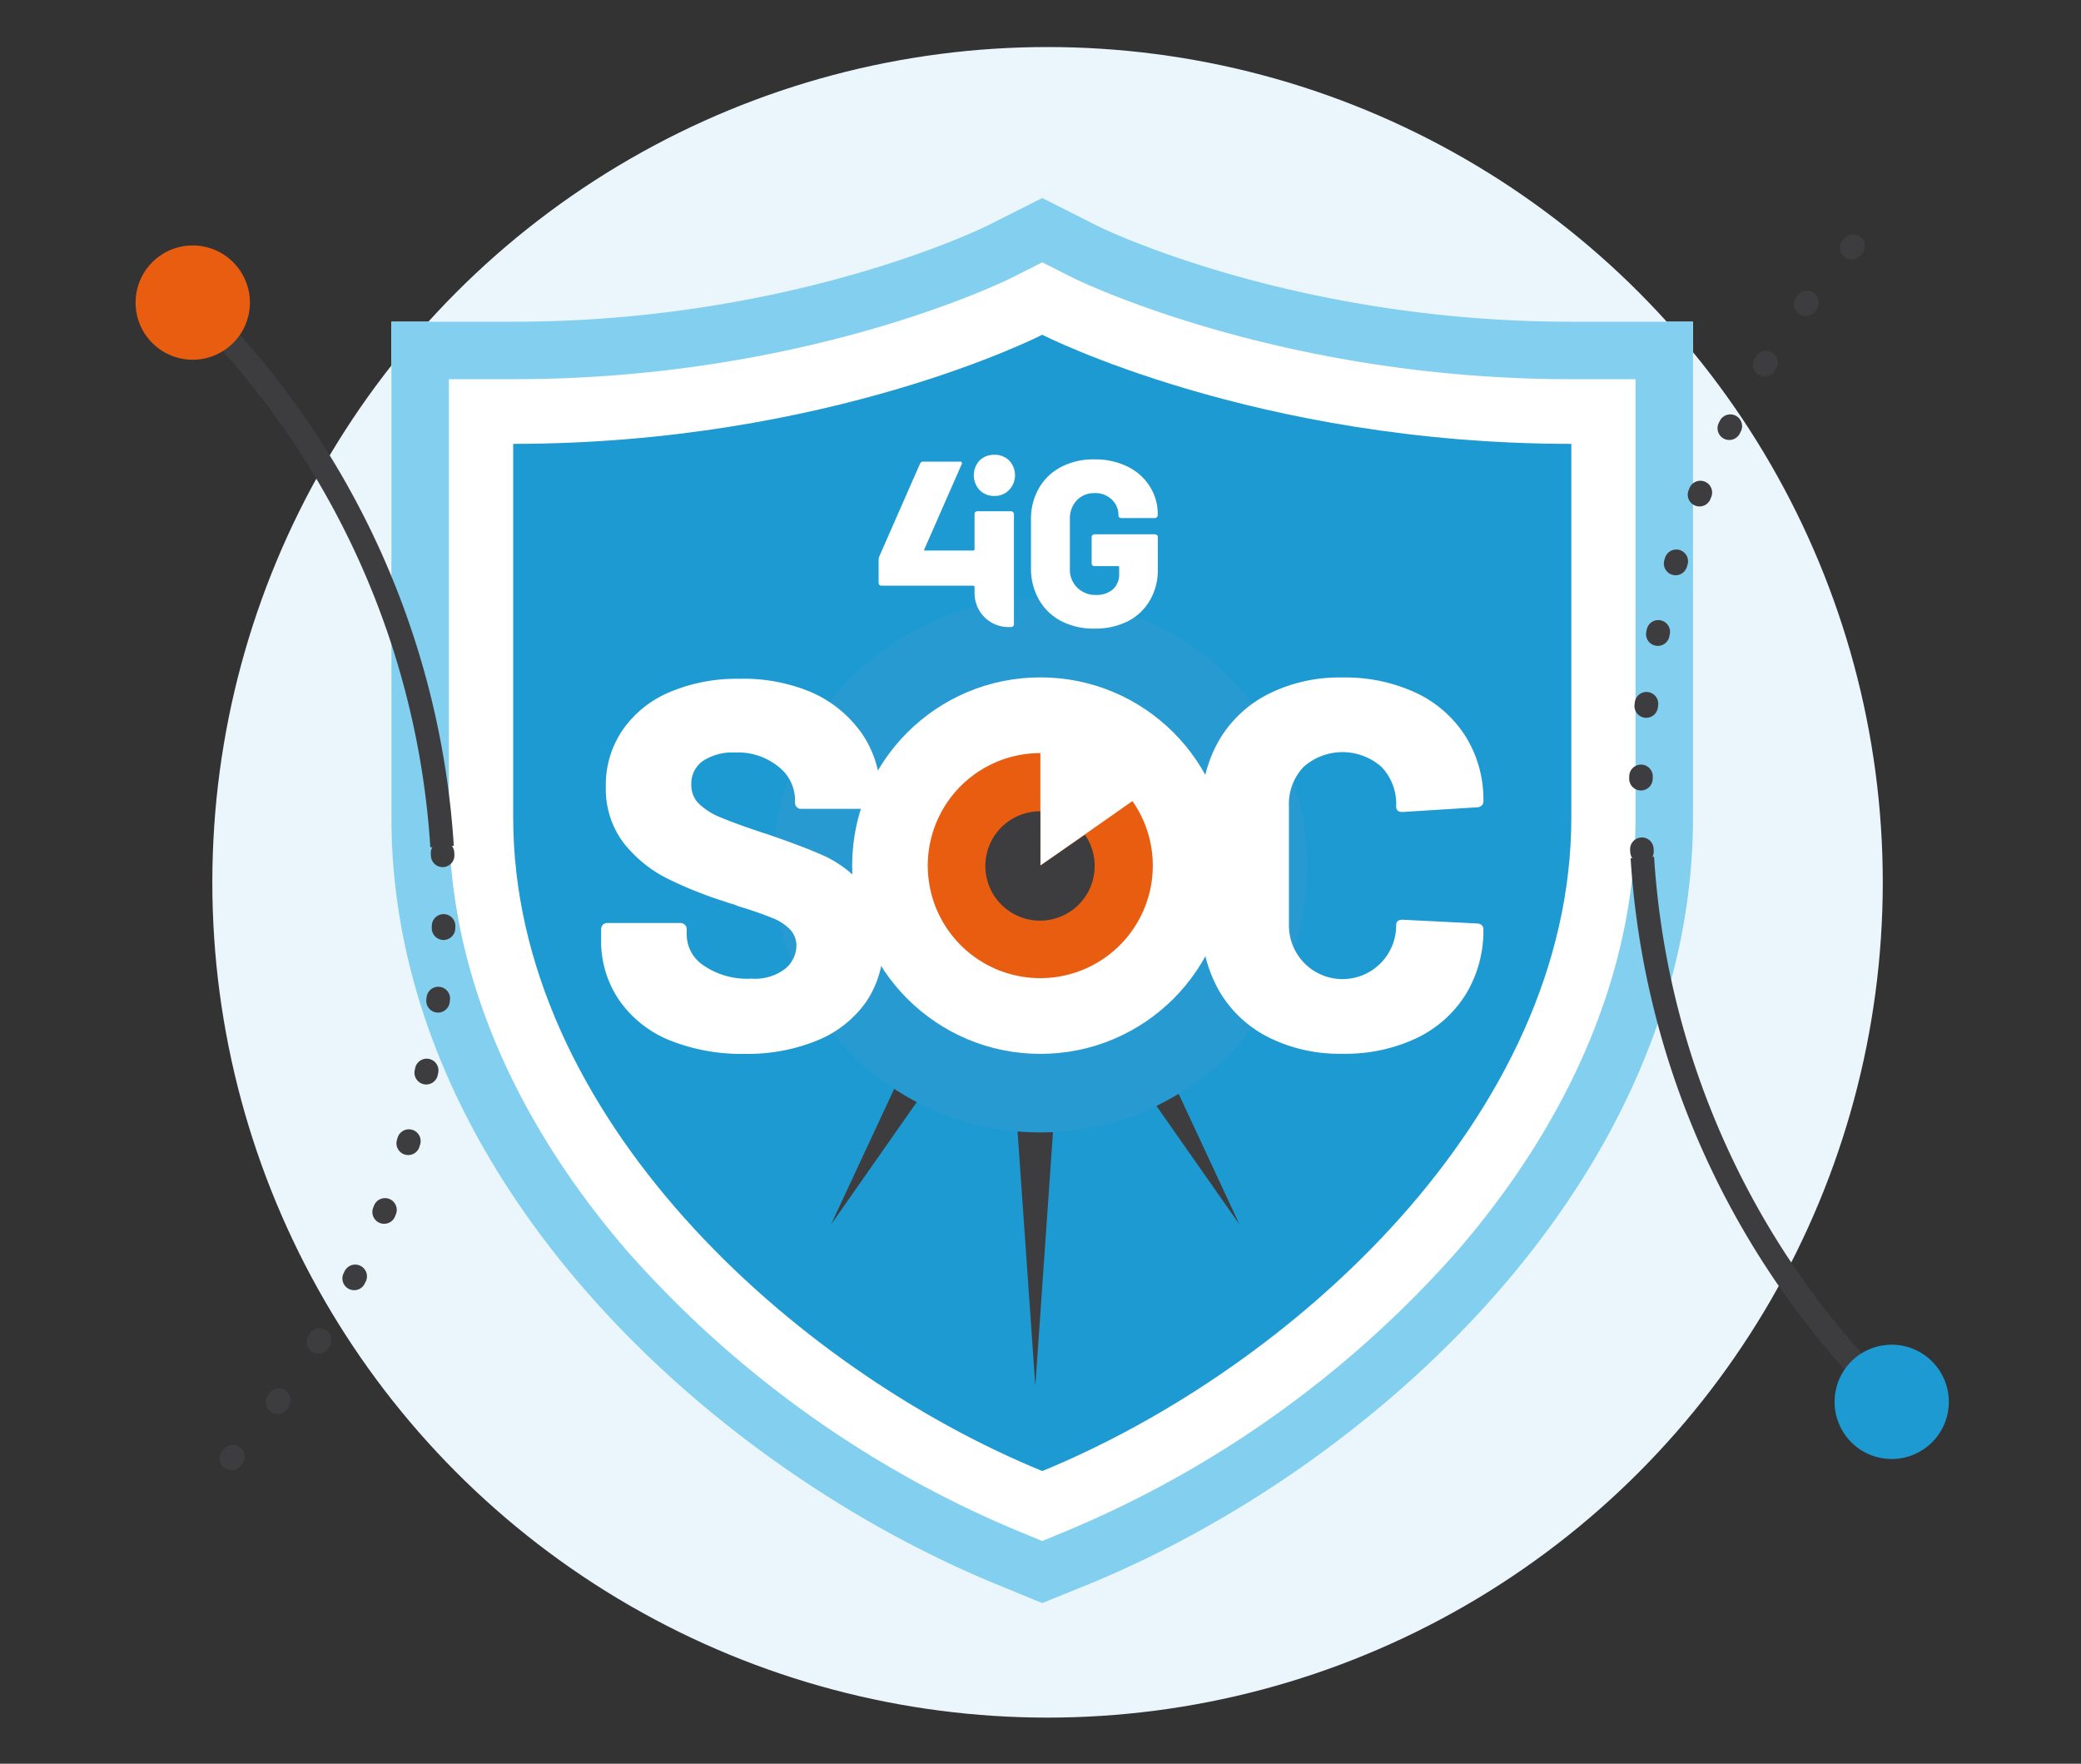 <svg xmlns="http://www.w3.org/2000/svg" width="177" height="150" viewBox="0 0 177 150">
  <rect x="0" y="0" width="177" height="150" fill="#333333" stroke="none"/>
  <title>4iG_icn_bizt_felugyelet</title>
  <g id="Layer_2" data-name="Layer 2">
    <g id="Layer_1-2" data-name="Layer 1">
      <g>
        <circle cx="89.1" cy="75.04" r="71.04" style="fill: #eaf6fb"/>
        <rect width="177" height="150" style="fill: none;opacity: 0.2"/>
        <path d="M84.7,134.72c-24.76-10.17-51.41-34.91-51.41-65.2V27.36H43.68c23.78,0,40.1-8.07,40.26-8.15l4.71-2.37,4.73,2.39c.13.06,16.45,8.13,40.23,8.13H144V69.52c0,30.29-26.65,55-51.41,65.2l-4,1.62Z" style="fill: #fff"/>
        <path d="M88.65,22.31l2.53,1.28c.18.09,17.44,8.66,42.43,8.66h5.5V69.52c0,16-8.27,28.94-15.22,36.94A91.1,91.1,0,0,1,90.73,130.2l-2.08.86-2.09-.86A91.1,91.1,0,0,1,53.4,106.46c-6.94-8-15.22-20.9-15.22-36.94V32.25h5.5c24.83,0,41.74-8.31,42.46-8.67l2.51-1.27m0-5.47-4.71,2.37c-.16.08-16.48,8.15-40.26,8.15H33.29V69.52c0,30.29,26.65,55,51.41,65.2l3.94,1.62,4-1.62C117.35,124.55,144,99.81,144,69.52V27.36H133.61c-23.78,0-40.1-8.07-40.23-8.13l-4.73-2.39Z" style="fill: #82cfef"/>
        <path d="M88.65,125.11c21.15-8.68,45-30.2,45-55.59V37.75c-26.88,0-45-9.28-45-9.28s-18.09,9.28-45,9.28V69.52c0,25.39,23.82,46.91,45,55.59Z" style="fill: #1d9ad2"/>
        <g>
          <polygon points="91.11 74.05 88.06 117.86 85 74.05 91.11 74.05" style="fill: #3d3d3f"/>
          <polygon points="90.7 72.52 105.42 104.13 85.41 75.57 90.7 72.52" style="fill: #3d3d3f"/>
          <polygon points="90.7 75.57 70.69 104.13 85.41 72.52 90.7 75.57" style="fill: #3d3d3f"/>
        </g>
        <circle cx="88.49" cy="73.62" r="22.69" style="fill: #279ad2"/>
        <path d="M56.87,88.44A9.6,9.6,0,0,1,52.62,85a8.91,8.91,0,0,1-1.49-5.12v-.85a.51.51,0,0,1,.53-.53h6.21a.52.52,0,0,1,.38.15.51.51,0,0,1,.16.38v.54a3.15,3.15,0,0,0,1.48,2.57,6.49,6.49,0,0,0,4,1.09,4.23,4.23,0,0,0,2.91-.85,2.59,2.59,0,0,0,.94-2A2,2,0,0,0,67.15,79a4.24,4.24,0,0,0-1.5-.94c-.63-.26-1.59-.61-2.9-1a2.37,2.37,0,0,0-.54-.2,4.7,4.7,0,0,1-.49-.16,34.82,34.82,0,0,1-5-2,11.06,11.06,0,0,1-3.67-3,7.6,7.6,0,0,1-1.52-4.81,8.25,8.25,0,0,1,1.46-4.85,9.19,9.19,0,0,1,4-3.19,14.57,14.57,0,0,1,5.85-1.12A14.81,14.81,0,0,1,69,58.87a10.29,10.29,0,0,1,4.32,3.53,9.05,9.05,0,0,1,1.56,5.23v.63a.54.54,0,0,1-.15.38.55.55,0,0,1-.38.15H68.15a.51.51,0,0,1-.53-.53V68a3.6,3.6,0,0,0-1.39-2.78A5.46,5.46,0,0,0,62.52,64a4.58,4.58,0,0,0-2.72.71,2.34,2.34,0,0,0-1,2,2.23,2.23,0,0,0,.63,1.63,5.74,5.74,0,0,0,1.94,1.21c.88.37,2.23.86,4.05,1.45,2.08.72,3.71,1.34,4.87,1.88a9.89,9.89,0,0,1,3.28,2.61,7.1,7.1,0,0,1,1.55,4.76,8.52,8.52,0,0,1-1.48,5,9.44,9.44,0,0,1-4.13,3.24,15.64,15.64,0,0,1-6.19,1.14A16.37,16.37,0,0,1,56.87,88.44Z" style="fill: #fff"/>
        <path d="M107.91,88.23a10.09,10.09,0,0,1-4.2-3.93,11.43,11.43,0,0,1-1.5-5.9V68.75a11.2,11.2,0,0,1,1.5-5.83,10.17,10.17,0,0,1,4.2-3.91,13.49,13.49,0,0,1,6.28-1.39,14.19,14.19,0,0,1,6.28,1.32,10,10,0,0,1,4.2,3.71,10.15,10.15,0,0,1,1.5,5.52.43.43,0,0,1-.16.35.57.57,0,0,1-.38.14l-6.35.4c-.36,0-.53-.16-.53-.49a4.54,4.54,0,0,0-1.25-3.35,5,5,0,0,0-6.62,0,4.57,4.57,0,0,0-1.25,3.33V78.71a4.56,4.56,0,1,0,9.12,0c0-.32.17-.49.53-.49l6.35.32a.57.57,0,0,1,.38.13.41.41,0,0,1,.16.31,10.37,10.37,0,0,1-1.5,5.59,10,10,0,0,1-4.2,3.73,14.19,14.19,0,0,1-6.28,1.32A13.49,13.49,0,0,1,107.91,88.23Z" style="fill: #fff"/>
        <circle cx="88.49" cy="73.62" r="16.01" style="fill: #fff"/>
        <path d="M96.32,68.13l-7.83,5.49V64.05a9.57,9.57,0,1,0,7.83,4.08Z" style="fill: #e85d10"/>
        <path d="M88.49,73.62V69a4.65,4.65,0,1,0,3.79,2Z" style="fill: #3d3d3f"/>
        <g>
          <path d="M83.32,41.68a1.86,1.86,0,0,1,0-2.52,1.74,1.74,0,0,1,1.26-.48,1.71,1.71,0,0,1,1.25.48,1.82,1.82,0,0,1,0,2.51,1.66,1.66,0,0,1-1.25.51A1.71,1.71,0,0,1,83.32,41.68Z" style="fill: #fff"/>
          <path d="M86.15,43.55a.21.21,0,0,0-.17-.07H83.13a.22.22,0,0,0-.17.07.21.21,0,0,0-.07.17v3a.11.11,0,0,1-.1.1H78.67a.06.06,0,0,1-.06,0,.11.11,0,0,1,0-.08l3.16-7.2a.17.17,0,0,0-.18-.28H78.53a.28.28,0,0,0-.28.18l-3.46,7.88a1,1,0,0,0-.06.3v1.95a.24.24,0,0,0,.07.17.23.23,0,0,0,.17.07h7.82a.11.11,0,0,1,.1.11v.53a2.88,2.88,0,0,0,2.88,2.88H86a.24.24,0,0,0,.24-.24V43.72A.21.21,0,0,0,86.15,43.55Z" style="fill: #fff"/>
          <path d="M90.26,52.82A4.64,4.64,0,0,1,88.37,51a5.27,5.27,0,0,1-.68-2.69V44.2a5.24,5.24,0,0,1,.68-2.69,4.68,4.68,0,0,1,1.89-1.8,5.92,5.92,0,0,1,2.82-.64,6.22,6.22,0,0,1,2.82.61,4.62,4.62,0,0,1,1.89,1.68,4.32,4.32,0,0,1,.68,2.35v.1a.21.21,0,0,1-.07.17.25.25,0,0,1-.17.08H95.37A.25.25,0,0,1,95.2,44a.21.21,0,0,1-.07-.17,1.8,1.8,0,0,0-.55-1.33,2,2,0,0,0-1.5-.56,2,2,0,0,0-1.49.61A2.22,2.22,0,0,0,91,44.1v4.32A2.12,2.12,0,0,0,91.65,50a2.18,2.18,0,0,0,1.57.6,2.12,2.12,0,0,0,1.43-.47,1.68,1.68,0,0,0,.54-1.32v-.56c0-.07,0-.1-.1-.1h-2a.26.26,0,0,1-.17-.07.24.24,0,0,1-.07-.18V45.68a.23.23,0,0,1,.07-.17.26.26,0,0,1,.17-.07h5.15a.28.28,0,0,1,.17.07.23.23,0,0,1,.07.17v2.74a5.12,5.12,0,0,1-.68,2.65,4.53,4.53,0,0,1-1.88,1.77,6.11,6.11,0,0,1-2.83.62A5.92,5.92,0,0,1,90.26,52.82Z" style="fill: #fff"/>
        </g>
        <path d="M16.86,26.2A71,71,0,0,1,37.6,72" style="fill: none;stroke: #3d3d3f;stroke-miterlimit: 10;stroke-width: 2px"/>
        <path d="M19.83,29.17a4.86,4.86,0,1,1,0-6.87A4.85,4.85,0,0,1,19.83,29.17Z" style="fill: #e85d10"/>
        <path d="M37.64,72.55a71.1,71.1,0,0,1-18,51.54" style="fill: none;stroke: #3d3d3f;stroke-linecap: round;stroke-miterlimit: 10;stroke-width: 2px;stroke-dasharray: 0.197,6"/>
        <path d="M160.43,118.76a71,71,0,0,1-20.74-45.83" style="fill: none;stroke: #3d3d3f;stroke-miterlimit: 10;stroke-width: 2px"/>
        <path d="M157.46,115.79a4.86,4.86,0,1,1,0,6.87A4.87,4.87,0,0,1,157.46,115.79Z" style="fill: #1d9ad2"/>
        <path d="M139.66,72.42a71.09,71.09,0,0,1,18-51.54" style="fill: none;stroke: #3d3d3f;stroke-linecap: round;stroke-miterlimit: 10;stroke-width: 2px;stroke-dasharray: 0.197,6"/>
      </g>
    </g>
  </g>
</svg>
